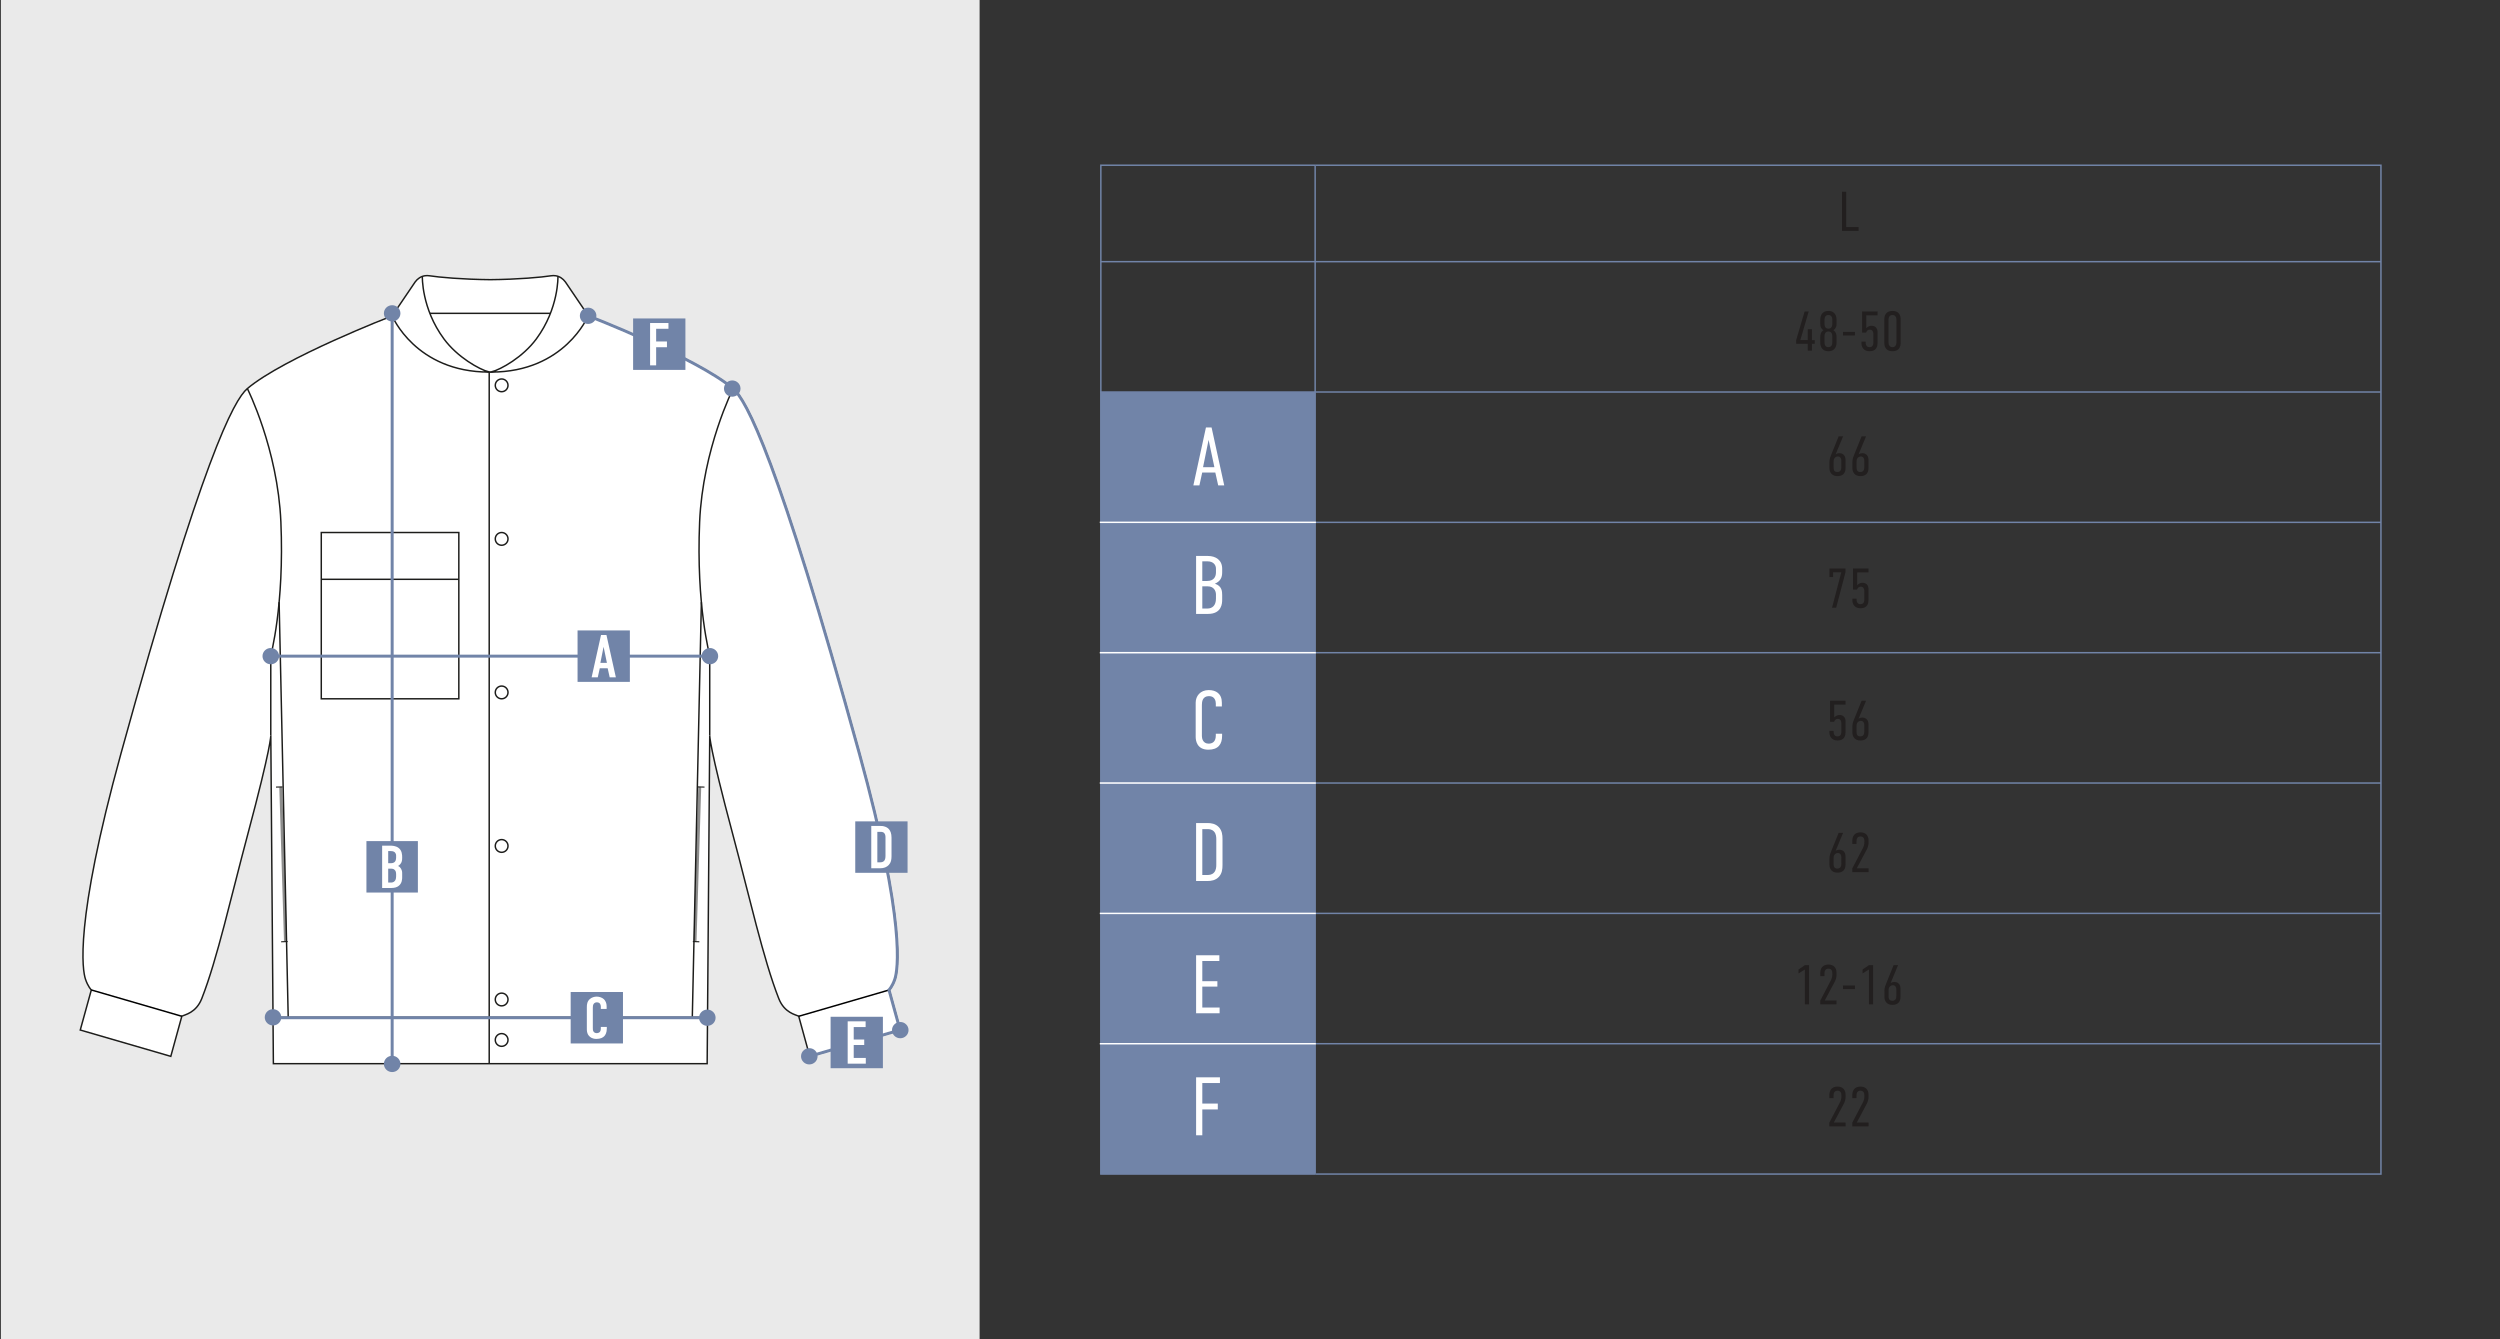 <?xml version="1.0" encoding="UTF-8"?> <svg xmlns="http://www.w3.org/2000/svg" id="_Слой_1" data-name="Слой_1" version="1.1" viewBox="0 0 1680 900"><rect x="0" y="0" width="1680" height="900" fill="#333333" stroke="none"/><defs><style> .st0 { fill: #221f1f; } .st1 { stroke: #000; } .st1, .st2, .st3, .st4, .st5, .st6, .st7 { fill: none; } .st1, .st2, .st4, .st5, .st8, .st6, .st7 { stroke-miterlimit: 10; } .st2 { stroke-width: .75px; } .st2, .st4, .st8, .st6 { stroke: #1d1d1b; } .st9, .st8 { fill: #fff; } .st3 { stroke: #fff; stroke-linejoin: round; } .st5, .st7 { stroke: #7184a8; } .st10 { fill: #7184a8; } .st6 { opacity: .5; } .st6, .st7 { stroke-width: 2px; } .st11 { fill: #eaeaea; } </style></defs><rect class="st11" x=".6" width="657.69" height="900"></rect><g><path class="st8" d="M329.56,187.94c-18.6-.16-34.77-1.63-40.92-2.61-1.03-.17-2.07-.17-3.08-.02-2.67.39-5.01,1.99-6.59,4.17l-15.44,22.78s-72.63,28.06-97.31,48.86c-9,7.58-30.26,46.93-84.89,245.11-31.72,115.11-25.76,146.16-23.91,151.74,1.66,5.01,3.94,7.28,3.94,7.28l-7.43,26.93,60.84,17.69,7.43-27.02c1.99-.97,9.6-2.16,13.39-11.82,10.4-26.51,19.62-68.19,30.77-109.85,16.15-60.37,15.62-66.99,15.62-66.99l1.73,220.61h291.5s1.73-220.61,1.73-220.61c0,0-.53,6.62,15.62,66.99,11.15,41.66,20.38,83.34,30.77,109.85,3.79,9.66,11.4,10.85,13.39,11.82l7.43,27.02,60.84-17.69-7.43-26.93s2.28-2.27,3.94-7.28c1.85-5.58,7.81-36.63-23.91-151.74-54.63-198.18-75.9-237.54-84.89-245.11-24.68-20.79-97.31-48.86-97.31-48.86l-15.44-22.78c-1.58-2.19-3.92-3.78-6.59-4.17-1.01-.15-2.05-.15-3.08.02-6.15.98-22.32,2.45-40.92,2.61"></path><path class="st4" d="M283.81,185.72s-.67,21.48,14.52,42.04c9.08,12.28,23.65,20.45,30.41,22.29-49.6,0-65.22-37.8-65.22-37.8"></path><path class="st4" d="M374.94,185.72s.67,21.48-14.52,42.04c-9.08,12.28-23.65,20.45-30.41,22.29,49.6,0,65.22-37.8,65.22-37.8"></path><line class="st4" x1="183.47" y1="683.64" x2="475.36" y2="683.64"></line><line class="st4" x1="187.57" y1="404.69" x2="193.68" y2="683.91"></line><line class="st2" x1="193.31" y1="632.74" x2="188.95" y2="632.87"></line><line class="st2" x1="189.85" y1="528.8" x2="185.49" y2="528.93"></line><line class="st6" x1="188.68" y1="528.87" x2="191.85" y2="632.79"></line><rect class="st4" x="215.9" y="357.85" width="92.43" height="111.74"></rect><line class="st4" x1="308.33" y1="389.3" x2="215.9" y2="389.3"></line><line class="st1" x1="122.19" y1="682.95" x2="61.36" y2="665.25"></line><path id="_пройма" data-name="пройма" class="st4" d="M166.22,261.12s20.4,40.35,22.53,89.62c2.43,56.31-6.91,90.2-6.91,90.2"></path><line class="st4" x1="181.96" y1="494.19" x2="181.96" y2="440.93"></line><line class="st4" x1="471.33" y1="404.69" x2="465.22" y2="683.91"></line><line class="st2" x1="465.59" y1="632.74" x2="469.95" y2="632.87"></line><line class="st2" x1="469.05" y1="528.8" x2="473.41" y2="528.93"></line><line class="st6" x1="470.22" y1="528.87" x2="467.05" y2="632.79"></line><line class="st1" x1="536.7" y1="682.95" x2="597.54" y2="665.25"></line><path id="_пройма1" data-name="пройма" class="st4" d="M492.68,261.12s-20.4,40.35-22.53,89.62c-2.43,56.31,6.91,90.2,6.91,90.2"></path><line class="st4" x1="476.93" y1="494.19" x2="476.93" y2="440.93"></line><line class="st4" x1="328.75" y1="250.06" x2="328.75" y2="714.8"></line><circle class="st4" cx="337.1" cy="698.85" r="4.28"></circle><circle class="st4" cx="337.1" cy="671.66" r="4.28"></circle><circle class="st4" cx="337.1" cy="568.48" r="4.28"></circle><circle class="st4" cx="337.1" cy="465.31" r="4.28"></circle><circle class="st4" cx="337.1" cy="362.13" r="4.28"></circle><circle class="st4" cx="337.1" cy="258.95" r="4.28"></circle><line class="st4" x1="288.87" y1="210.57" x2="369.88" y2="210.57"></line></g><polyline class="st5" points="884.29 111.04 1600 111.04 1600 788.97 884.29 788.97"></polyline><rect class="st5" x="739.77" y="111.03" width="144.01" height="677.93"></rect><line class="st5" x1="739.77" y1="175.84" x2="1600" y2="175.84"></line><line class="st5" x1="739.29" y1="263.43" x2="1599.9" y2="263.43"></line><line class="st5" x1="883.78" y1="351.02" x2="1600" y2="351.02"></line><line class="st5" x1="883.78" y1="438.61" x2="1600" y2="438.61"></line><line class="st5" x1="883.78" y1="526.2" x2="1600" y2="526.2"></line><line class="st5" x1="883.78" y1="613.79" x2="1600" y2="613.79"></line><line class="st5" x1="883.78" y1="701.38" x2="1600" y2="701.38"></line><path class="st0" d="M1240.66,128.84v23.74h8.32v2.6h-11.14v-26.34h2.82Z"></path><g><path class="st0" d="M1215.45,209.32l-5.61,19.19h4.97v-7.3h2.82v7.34h1.88v2.48h-1.88v4.63h-2.82v-4.63h-7.79v-2.48l5.68-19.23h2.75Z"></path><path class="st0" d="M1234.15,217.75c0,1.32-.19,2.82-2.11,4.18,1.84,1.17,2.11,3.01,2.11,4.4v3.95c0,.68-.04,5.76-5.46,5.76s-5.46-5.08-5.46-5.76v-3.95c0-1.39.26-3.24,2.11-4.4-1.92-1.35-2.11-2.86-2.11-4.18v-3.05c0-.68.04-5.76,5.46-5.76s5.46,5.08,5.46,5.76v3.05ZM1228.69,220.87c2.48,0,2.63-2.33,2.63-3.57v-2.07c0-1.2-.15-3.54-2.63-3.54s-2.63,2.33-2.63,3.54v2.07c0,1.24.15,3.57,2.63,3.57ZM1228.69,233.29c2.48,0,2.63-2.33,2.63-3.54v-3.42c0-1.2-.15-3.57-2.63-3.57s-2.63,2.37-2.63,3.57v3.42c0,1.2.15,3.54,2.63,3.54Z"></path><path class="st0" d="M1246.53,223.02v2.41h-8.05v-2.41h8.05Z"></path><path class="st0" d="M1261.73,209.32v2.6h-7.6v8.58c1.35-1.35,2.56-1.58,3.65-1.58,2.29,0,3.95,1.5,3.95,4.25v7.41c0,1.77-.49,5.46-5.34,5.46-4.4,0-5.49-3.31-5.49-5.23v-1.24h2.82v.75c0,1.13.41,2.97,2.56,2.97,2.48,0,2.63-2.18,2.63-2.97v-5.95c0-1.2-.53-2.86-2.41-2.86-1.02,0-1.99.53-2.48,1.99h-2.71v-14.19h10.42Z"></path><path class="st0" d="M1277.24,230.47c0,1.99-.68,5.57-5.49,5.57s-5.49-3.57-5.49-5.57v-15.96c0-1.99.68-5.57,5.49-5.57s5.49,3.57,5.49,5.57v15.96ZM1274.41,214.89c0-1.47-.6-3.2-2.67-3.2s-2.67,1.73-2.67,3.2v15.2c0,1.47.6,3.2,2.67,3.2s2.67-1.73,2.67-3.2v-15.2Z"></path></g><g><path class="st0" d="M1238.55,293.23l-5,12.08c.94-.68,2.03-.79,2.56-.79,1.36,0,4.1.75,4.1,4.59v5.38c0,4.25-2.63,5.46-5.49,5.46-3.99,0-5.34-2.93-5.34-5.23v-4.33c0-2.22.75-3.69,1.39-5.31l4.78-11.85h3.01ZM1237.38,309.52c0-1.09-.49-2.78-2.41-2.78-.98,0-2.78.83-2.78,3.2v4.4c0,.75.04,2.86,2.48,2.86,2.29,0,2.71-1.77,2.71-3.2v-4.48Z"></path><path class="st0" d="M1253.98,293.23l-5,12.08c.94-.68,2.03-.79,2.56-.79,1.35,0,4.1.75,4.1,4.59v5.38c0,4.25-2.63,5.46-5.49,5.46-3.99,0-5.34-2.93-5.34-5.23v-4.33c0-2.22.75-3.69,1.39-5.31l4.78-11.85h3.01ZM1252.81,309.52c0-1.09-.49-2.78-2.41-2.78-.98,0-2.78.83-2.78,3.2v4.4c0,.75.04,2.86,2.48,2.86,2.29,0,2.71-1.77,2.71-3.2v-4.48Z"></path></g><g><path class="st0" d="M1240.17,382.04v2.52l-6.25,23.82h-2.79l6.21-23.82h-5.49v3.24h-2.45v-5.76h10.76Z"></path><path class="st0" d="M1255.64,382.04v2.6h-7.6v8.58c1.35-1.35,2.56-1.58,3.65-1.58,2.3,0,3.95,1.5,3.95,4.25v7.41c0,1.77-.49,5.46-5.34,5.46-4.4,0-5.49-3.31-5.49-5.23v-1.24h2.82v.75c0,1.13.41,2.97,2.56,2.97,2.48,0,2.63-2.18,2.63-2.97v-5.95c0-1.2-.53-2.86-2.41-2.86-1.02,0-1.99.53-2.48,1.99h-2.71v-14.19h10.42Z"></path></g><g><path class="st0" d="M1240.21,470.89v2.6h-7.6v8.58c1.35-1.35,2.56-1.58,3.65-1.58,2.3,0,3.95,1.5,3.95,4.25v7.41c0,1.77-.49,5.46-5.34,5.46-4.4,0-5.49-3.31-5.49-5.23v-1.24h2.82v.75c0,1.13.41,2.97,2.56,2.97,2.48,0,2.63-2.18,2.63-2.97v-5.95c0-1.2-.53-2.86-2.41-2.86-1.02,0-1.99.53-2.48,1.99h-2.71v-14.19h10.42Z"></path><path class="st0" d="M1253.98,470.89l-5,12.08c.94-.68,2.03-.79,2.56-.79,1.35,0,4.1.75,4.1,4.59v5.38c0,4.25-2.63,5.46-5.49,5.46-3.99,0-5.34-2.93-5.34-5.23v-4.33c0-2.22.75-3.69,1.39-5.31l4.78-11.85h3.01ZM1252.81,487.19c0-1.09-.49-2.78-2.41-2.78-.98,0-2.78.83-2.78,3.2v4.4c0,.75.04,2.86,2.48,2.86,2.29,0,2.71-1.77,2.71-3.2v-4.48Z"></path></g><g><path class="st0" d="M1238.55,559.7l-5,12.08c.94-.68,2.03-.79,2.56-.79,1.36,0,4.1.75,4.1,4.59v5.38c0,4.25-2.63,5.46-5.49,5.46-3.99,0-5.34-2.93-5.34-5.23v-4.33c0-2.22.75-3.69,1.39-5.31l4.78-11.85h3.01ZM1237.38,576c0-1.09-.49-2.78-2.41-2.78-.98,0-2.78.83-2.78,3.2v4.4c0,.75.04,2.86,2.48,2.86,2.29,0,2.71-1.77,2.71-3.2v-4.48Z"></path><path class="st0" d="M1244.72,565.24c0-5.27,3.65-5.91,5.53-5.91,3.31,0,5.42,1.99,5.42,5.46v1.77c0,1.39-.6,3.2-1.13,4.18l-6.77,12.72h7.9v2.6h-10.95v-2.48l6.85-13.09c.83-1.58,1.28-2.82,1.28-4.63v-.6c0-1.69-.56-3.16-2.67-3.16-2.45,0-2.63,2.18-2.63,3.69v1.32h-2.82v-1.84Z"></path></g><g><path class="st0" d="M1212.85,651.49l-4.25,2.67v-2.67l4.33-2.94h2.75v26.34h-2.82v-23.4Z"></path><path class="st0" d="M1223.2,654.09c0-5.27,3.65-5.91,5.53-5.91,3.31,0,5.42,1.99,5.42,5.46v1.77c0,1.39-.6,3.2-1.13,4.18l-6.77,12.72h7.9v2.6h-10.95v-2.48l6.85-13.09c.83-1.58,1.28-2.82,1.28-4.63v-.6c0-1.69-.56-3.16-2.67-3.16-2.45,0-2.63,2.18-2.63,3.69v1.32h-2.82v-1.84Z"></path><path class="st0" d="M1246.53,662.25v2.41h-8.05v-2.41h8.05Z"></path><path class="st0" d="M1255.9,651.49l-4.25,2.67v-2.67l4.33-2.94h2.75v26.34h-2.82v-23.4Z"></path><path class="st0" d="M1275.5,648.56l-5,12.08c.94-.68,2.03-.79,2.56-.79,1.35,0,4.1.75,4.1,4.59v5.38c0,4.25-2.63,5.46-5.49,5.46-3.99,0-5.34-2.93-5.34-5.23v-4.33c0-2.22.75-3.69,1.39-5.31l4.78-11.85h3.01ZM1274.34,664.85c0-1.09-.49-2.78-2.41-2.78-.98,0-2.79.83-2.79,3.2v4.4c0,.75.04,2.86,2.48,2.86,2.29,0,2.71-1.77,2.71-3.2v-4.48Z"></path></g><g><path class="st0" d="M1229.29,736.1c0-5.27,3.65-5.91,5.53-5.91,3.31,0,5.42,1.99,5.42,5.46v1.77c0,1.39-.6,3.2-1.13,4.18l-6.77,12.72h7.9v2.6h-10.95v-2.48l6.85-13.09c.83-1.58,1.28-2.82,1.28-4.63v-.6c0-1.69-.56-3.16-2.67-3.16-2.45,0-2.63,2.18-2.63,3.69v1.32h-2.82v-1.84Z"></path><path class="st0" d="M1244.72,736.1c0-5.27,3.65-5.91,5.53-5.91,3.31,0,5.42,1.99,5.42,5.46v1.77c0,1.39-.6,3.2-1.13,4.18l-6.77,12.72h7.9v2.6h-10.95v-2.48l6.85-13.09c.83-1.58,1.28-2.82,1.28-4.63v-.6c0-1.69-.56-3.16-2.67-3.16-2.45,0-2.63,2.18-2.63,3.69v1.32h-2.82v-1.84Z"></path></g><rect class="st10" x="739.54" y="263.43" width="144.25" height="525.54"></rect><path class="st9" d="M818.63,326.2l-1.95-8.68h-8.79l-1.89,8.68h-4.06l8.46-38.95h3.78l8.51,38.95h-4.06ZM812.18,295.59l-3.73,18.36h7.62l-3.89-18.36Z"></path><path class="st9" d="M817.02,472.69c0-1.39-.56-4.9-4.56-4.9-4.4,0-4.79,3.78-4.79,5.9v20.98c0,1.39.61,5.06,4.51,5.06,2.17,0,4.84-.95,4.84-5.45v-1.22h4.23v1.45c0,5.57-2.56,9.29-9.24,9.29-7.79,0-8.51-6.34-8.51-8.57v-23.04c0-4.4,3.06-8.46,8.74-8.46,4.84,0,8.85,2.34,8.85,8.51v2.5h-4.06v-2.06Z"></path><path class="st9" d="M811.56,553.09c2.12,0,5.29.33,7.62,2.89,2.06,2.34,2.34,5.12,2.34,7.79v17.58c0,2.67-.28,5.45-2.34,7.79-2.34,2.56-5.51,2.89-7.62,2.89h-7.79v-38.95h7.79ZM817.35,581.03v-16.92c0-1.45-.06-3.78-1.56-5.34-1.34-1.45-3.06-1.61-4.45-1.61h-3.39v30.83h3.39c1.39,0,3.12-.17,4.45-1.61,1.5-1.56,1.56-3.9,1.56-5.34Z"></path><path class="st9" d="M803.77,641.95h15.64v3.84h-11.46v13.58h10.13v3.62h-10.13v14.08h11.63v3.84h-15.8v-38.95Z"></path><line class="st3" x1="739.05" y1="351.02" x2="884.29" y2="351.02"></line><line class="st3" x1="739.05" y1="438.61" x2="884.25" y2="438.61"></line><line class="st3" x1="739.05" y1="526.2" x2="884.25" y2="526.2"></line><line class="st3" x1="739.05" y1="613.79" x2="884.25" y2="613.79"></line><line class="st3" x1="739.05" y1="701.38" x2="884.25" y2="701.38"></line><path class="st9" d="M803.77,723.96h16.03v3.84h-11.85v13.8h10.41v3.95h-10.41v17.36h-4.17v-38.95Z"></path><line class="st7" x1="181.96" y1="440.93" x2="477.06" y2="440.93"></line><ellipse class="st10" cx="477.06" cy="440.93" rx="5.56" ry="5.47"></ellipse><ellipse class="st10" cx="181.96" cy="440.93" rx="5.56" ry="5.47"></ellipse><g><rect class="st10" x="388.12" y="423.65" width="35.15" height="34.57"></rect><path class="st9" d="M409.71,455.16l-1.36-6.1h-5.29l-1.36,6.1h-4.13l6.32-28.45h3.64l6.32,28.45h-4.13ZM405.61,434.63l-2.15,10.81h4.38l-2.23-10.81Z"></path></g><line class="st7" x1="263.53" y1="711.15" x2="263.53" y2="212.26"></line><g><rect class="st10" x="246.24" y="565.22" width="34.58" height="34.57"></rect><path class="st9" d="M262.29,568.28c1.22,0,3.58.12,5.37,1.38,2.56,1.83,2.6,4.88,2.6,6.55,0,1.87-.16,3.17-1.22,4.43-.53.65-1.14,1.06-1.54,1.3,1.1.49,1.59,1.18,1.95,1.79.81,1.42.81,2.19.81,3.58v2.15c0,1.18,0,4.11-2.44,5.93-.89.69-2.4,1.34-4.84,1.34h-6.18v-28.46h5.49ZM260.87,580.07h1.95c1.38,0,2.2-.57,2.6-1.06.49-.57.77-1.55.77-2.44v-1.75c0-.73-.33-1.46-.77-1.95-.49-.49-1.3-.93-2.64-.93h-1.91v8.13ZM260.87,593.08h1.83c.61,0,1.91-.08,2.76-1.26.69-.93.73-2.4.73-2.89v-1.34c0-1.38-.2-2.36-1.1-3.13-.65-.53-1.26-.73-2.15-.73h-2.07v9.35Z"></path></g><ellipse class="st10" cx="263.53" cy="210.57" rx="5.56" ry="5.47"></ellipse><ellipse class="st10" cx="263.53" cy="714.96" rx="5.56" ry="5.47"></ellipse><line class="st7" x1="183.47" y1="683.91" x2="475.32" y2="683.91"></line><ellipse class="st10" cx="475.32" cy="683.91" rx="5.56" ry="5.47"></ellipse><ellipse class="st10" cx="183.47" cy="683.64" rx="5.56" ry="5.47"></ellipse><g><rect class="st10" x="383.49" y="666.63" width="35.15" height="34.57"></rect><path class="st9" d="M403.76,676.37c0-.55-.16-1.3-.52-1.82-.2-.28-.8-.99-2.09-.99-1.05,0-1.69.43-2.09.91-.64.79-.68,1.78-.68,2.73v13.63c0,.91,0,1.74.52,2.45.28.4.92.99,2.05.99.88,0,1.77-.32,2.25-.95.2-.27.56-.91.56-2.25v-.99h4.02v1.15c0,2.73-.97,4.31-1.69,5.06-.84.91-2.49,1.86-5.26,1.86s-4.18-1.07-5.06-2.09c-1.45-1.66-1.41-3.56-1.41-4.98v-14.34c0-1.82.24-3.87,2.05-5.41,1.25-1.11,3.1-1.62,4.58-1.62,1.69,0,3.66.63,4.86,1.78,1,.99,1.81,2.65,1.81,4.59v1.9h-3.9v-1.58Z"></path></g><ellipse class="st10" cx="543.85" cy="709.83" rx="5.56" ry="5.47"></ellipse><ellipse class="st10" cx="604.98" cy="692.24" rx="5.56" ry="5.47"></ellipse><ellipse class="st10" cx="492.07" cy="261.12" rx="5.56" ry="5.47"></ellipse><ellipse class="st10" cx="395.22" cy="212.22" rx="5.56" ry="5.47"></ellipse><path class="st7" d="M543.99,709.83l60.84-17.69-7.43-26.93s2.28-2.27,3.94-7.28c1.85-5.58,7.81-36.63-23.91-151.74-54.63-198.18-75.9-237.54-84.89-245.11-24.68-20.79-97.31-48.86-97.31-48.86"></path><g><rect class="st10" x="425.45" y="214" width="35.15" height="34.57"></rect><path class="st9" d="M436.86,245.52v-28.45h12.34v3.87h-8.27v8.53h7.26v3.87h-7.26v12.18h-4.07Z"></path></g><g><rect class="st10" x="574.73" y="551.96" width="35.15" height="34.57"></rect><path class="st9" d="M585.5,555.02h5.48c.75,0,1.4.02,1.94.07.54.05,1.2.21,1.98.48.78.27,1.45.66,2,1.16,1.47,1.35,2.2,3.4,2.2,6.15v12.54c0,1.19-.12,2.26-.36,3.19-.24.94-.73,1.81-1.47,2.62-1.38,1.5-3.29,2.24-5.73,2.24h-6.05v-28.45ZM589.57,559.01v20.48h1.83c1.19,0,2.1-.32,2.72-.97.62-.67.93-1.79.93-3.33v-12.6c0-1.12-.26-2-.77-2.64-.24-.29-.52-.51-.83-.65-.32-.15-.59-.23-.81-.25-.23-.02-.56-.03-.99-.03h-2.06Z"></path></g><g><rect class="st10" x="558.16" y="683.27" width="35.15" height="34.57"></rect><path class="st9" d="M569.64,714.79v-28.45h12.06v3.87h-8v8.37h7.06v3.65h-7.06v8.69h8.12v3.87h-12.18Z"></path></g><path class="st9" d="M811.67,373.6c5.34,0,9.63,2.78,9.63,8.57v2.45c0,3.45-1.17,6.01-4.9,7.62,4.73,1.56,4.9,5.12,4.9,7.68v3.06c0,2.45-.22,9.57-9.57,9.57h-7.96v-38.95h7.9ZM807.95,390.41h3.23c4.73,0,5.95-3.06,5.95-5.79v-2.5c0-2.45-1.73-4.9-5.68-4.9h-3.51v13.19ZM807.95,408.94h3.39c3.39,0,5.79-2.11,5.79-6.68v-2.78c0-2.5-1.56-5.45-5.45-5.45h-3.73v14.91Z"></path></svg> 